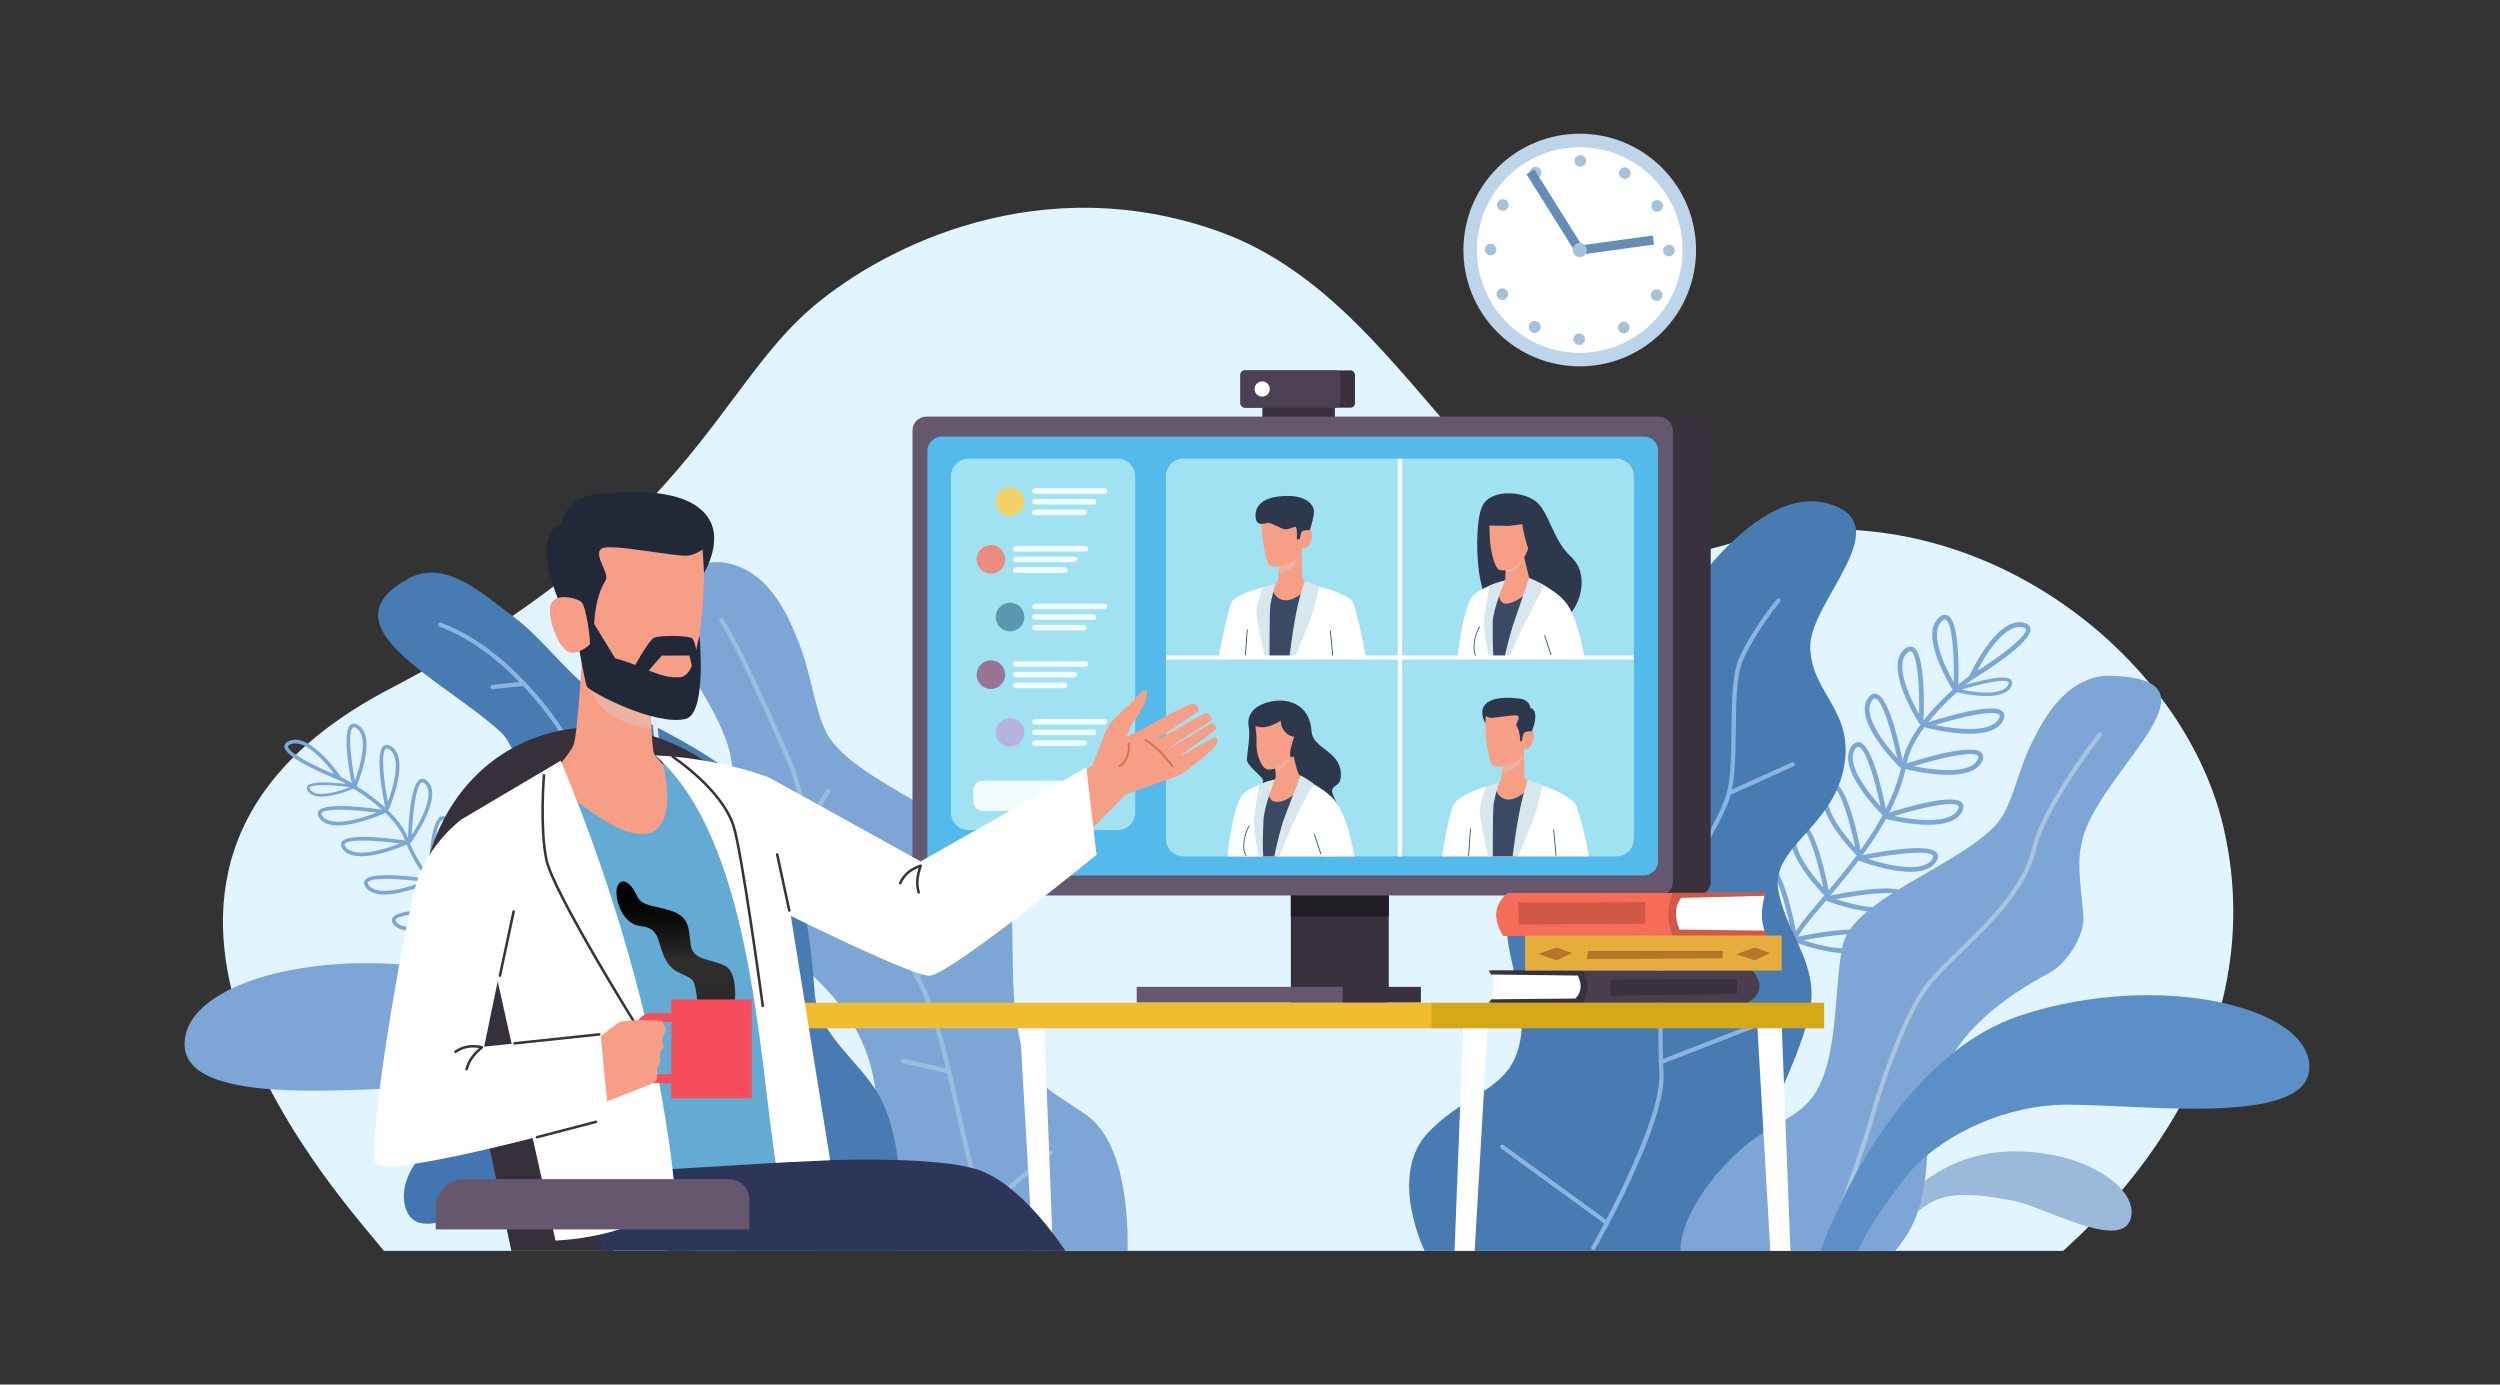 <?xml version="1.0" encoding="UTF-8"?><svg xmlns="http://www.w3.org/2000/svg" xmlns:xlink="http://www.w3.org/1999/xlink" viewBox="0 0 3300 1827.59"><rect x="0" y="0" width="3300" height="1827.59" fill="#333333" stroke="none"/><defs><style>.cls-1{fill:#211d24;}.cls-2{fill:#212938;}.cls-3{fill:#8bb4e0;}.cls-4{fill:#483e4d;}.cls-5{fill:#fff;}.cls-6{fill:#d47051;}.cls-7{fill:#f74d5b;}.cls-8{fill:#cf5846;}.cls-9{fill:#2d3659;}.cls-10{fill:#9bb9da;}.cls-11{fill:url(#linear-gradient);mix-blend-mode:screen;}.cls-12{fill:#a5c2d9;}.cls-13{fill:#5b97b1;}.cls-14{fill:#4c4152;}.cls-15{fill:#f2d268;}.cls-16{fill:#63abd3;}.cls-17{isolation:isolate;}.cls-18{fill:#bed4e8;}.cls-19{fill:#e1ebfa;}.cls-20{fill:#3b4a63;}.cls-21{fill:#98bde0;}.cls-22{fill:#658db8;}.cls-23{fill:#ea8c7f;}.cls-24{fill:#5b8fc6;}.cls-25{fill:#b57628;}.cls-26{fill:#f0bc30;}.cls-27{fill:#f79e86;}.cls-28{fill:#2d384d;}.cls-29{fill:#a0e1f2;}.cls-30{fill:#f76c59;}.cls-31{fill:#7da6d6;}.cls-32{fill:#edb1a1;mix-blend-mode:multiply;}.cls-33{fill:#39313d;}.cls-34{fill:#477bb2;}.cls-35{fill:#e0f5ff;}.cls-36{fill:#54b9eb;}.cls-37{fill:#b7b3e1;}.cls-38{fill:#36303b;}.cls-39{fill:#997493;}.cls-40{fill:#f2fdff;}.cls-41{fill:#d4a817;}.cls-42{fill:#214d65;}.cls-43{fill:#64576e;}.cls-44{fill:#4275b2;}.cls-45{fill:#8bb7e0;}.cls-46{fill:#e4ad3e;}.cls-47{fill:#d8e7ed;}.cls-48{fill:#a8c5e0;}</style><linearGradient id="linear-gradient" x1="8631.57" y1="1150.61" x2="8631.57" y2="978.11" gradientTransform="translate(9462.26 -228.79) rotate(177.24) scale(1 -1)" gradientUnits="userSpaceOnUse"><stop offset="0" stop-color="#292929"/><stop offset=".41" stop-color="#2e2e2c"/><stop offset=".47" stop-color="#242423"/><stop offset=".65" stop-color="#10100f"/><stop offset=".83" stop-color="#040403"/><stop offset="1" stop-color="#000"/></linearGradient></defs><g class="cls-17"><g id="_Layer_"><path class="cls-35" d="m2723.4,1651.12c42.26-38.52,282.12-254.18,211.69-558.81-55.28-239.14-351.51-463.67-657.94-373-313.62,92.79-383.15-311.9-668.31-413.8-233.18-83.32-438.38,17.3-535.13,98.82-127.82,107.69-163.5,298.22-558.91,504.77-469.04,245.01-50.64,687.25-8.06,742.03h2216.66Z"/><path class="cls-31" d="m2233.69,1600.91c-.37,0-.75-.06-1.11-.21-1.6-.61-2.4-2.41-1.78-4,.54-1.4,54-140.66,63.54-176.06,10.78-40,46.84-154.33,83.68-202.26,7.86-10.22,17.55-21.65,27.8-33.75,38.8-45.78,91.93-108.47,104.93-177.7,11.18-59.51,94.68-119.63,98.23-122.16,1.4-.98,3.32-.67,4.32.72.99,1.4.67,3.33-.73,4.32-.85.6-85.02,61.2-95.73,118.25-13.3,70.85-67.05,134.26-106.29,180.57-10.21,12.05-19.85,23.42-27.62,33.53-36.23,47.13-71.91,160.41-82.61,200.09-9.62,35.71-61.54,170.94-63.74,176.68-.47,1.23-1.64,1.99-2.89,1.99Z"/><path class="cls-31" d="m2535.93,956.25c-1.03,0-2.02-.52-2.6-1.42-1.93-2.99-46.98-73.52-19.84-97.7,5.13-4.55,9.21-4.1,11.73-2.9,16.92,8.04,14.47,83.92,13.8,99.05-.06,1.35-.98,2.5-2.28,2.86-.27.07-.54.11-.81.11Zm-14.29-96.62c-1.09,0-2.43.71-4.03,2.13-16.81,14.97,2.22,57.52,15.56,80.85.77-34.9-1.82-78.61-10.61-82.78-.28-.13-.59-.2-.92-.2Z"/><path class="cls-31" d="m2599.41,968.56c-26.83,0-55.44-7.55-57.48-8.09-1.32-.35-2.25-1.54-2.29-2.9-.04-1.37.83-2.6,2.12-3.03,14.95-4.95,90.08-28.97,102.13-15,1.76,2.04,3.22,5.72.21,11.66-6.8,13.42-25.28,17.37-44.69,17.37Zm-45.12-11.53c27.03,5.74,74.26,11.16,84.28-8.65.81-1.59,1.57-3.71.63-4.81-6.22-7.2-50.28,2.76-84.91,13.45Z"/><path class="cls-31" d="m2622.16,918.77c-19.63,0-40.56-5.52-42.05-5.92-.96-.26-1.64-1.13-1.68-2.13-.03-1,.6-1.9,1.55-2.22,10.92-3.62,65.89-21.19,74.71-10.96,1.28,1.49,2.35,4.18.15,8.52-4.97,9.81-18.49,12.7-32.69,12.7Zm-33.01-8.43c19.76,4.19,54.31,8.17,61.66-6.32.59-1.16,1.14-2.71.46-3.51-4.54-5.26-36.77,2.02-62.12,9.83Z"/><path class="cls-31" d="m2571.41,1022.8c-26.83,0-55.45-7.55-57.48-8.09-1.32-.35-2.25-1.54-2.29-2.9-.04-1.37.83-2.6,2.12-3.03,14.95-4.95,90.09-28.96,102.14-14.99,1.76,2.04,3.22,5.72.21,11.66-6.8,13.41-25.28,17.37-44.69,17.37Zm-45.13-11.53c27.03,5.73,74.26,11.17,84.29-8.64.81-1.59,1.57-3.71.63-4.81-6.21-7.2-50.27,2.76-84.92,13.45Z"/><path class="cls-31" d="m2545.34,1088.67c-26.83,0-55.45-7.55-57.48-8.1-1.32-.35-2.25-1.54-2.29-2.9-.04-1.37.83-2.6,2.12-3.03,14.95-4.95,90.07-28.98,102.13-14.99,1.76,2.04,3.22,5.71.21,11.65-6.8,13.41-25.28,17.37-44.69,17.37Zm-45.13-11.53c27.02,5.73,74.26,11.17,84.28-8.64.81-1.59,1.57-3.71.63-4.81-6.22-7.19-50.26,2.77-84.91,13.45Z"/><path class="cls-31" d="m2521.83,1150.77c-29.79,0-66.49-14.1-68.75-14.98-1.28-.5-2.07-1.77-1.97-3.14.11-1.36,1.1-2.49,2.44-2.78,15.41-3.31,92.82-19.07,103.23-3.88,1.52,2.22,2.56,6.04-1.12,11.62-6.47,9.82-19.33,13.16-33.83,13.16Zm-56.11-17.05c26.2,8.61,72.5,19.1,84.76.49.99-1.5,1.99-3.53,1.18-4.71-5.35-7.82-50.28-2.66-85.94,4.22Z"/><path class="cls-31" d="m2581.72,914.39c-1.04,0-2.02-.52-2.6-1.42-1.93-2.99-46.97-73.52-19.84-97.7,5.13-4.57,9.22-4.1,11.73-2.9,16.92,8.04,14.47,83.93,13.8,99.06-.06,1.35-.98,2.5-2.28,2.86-.27.07-.54.11-.81.11Zm-14.29-96.62c-1.09,0-2.43.71-4.03,2.13-16.8,14.96,2.23,57.51,15.56,80.85.77-34.9-1.82-78.6-10.61-82.78-.28-.13-.59-.2-.92-.2Z"/><path class="cls-31" d="m2602.1,897.24c-.74,0-1.47-.26-2.06-.78-1.02-.9-1.33-2.36-.77-3.59,1.46-3.23,35.93-79.01,71.84-70.98,6.76,1.51,8.7,5.05,9.14,7.75,2.96,18.08-63.26,59.11-76.56,67.16-.49.3-1.05.45-1.6.45Zm63.71-69.74c-21.28,0-44.53,35.87-56.22,58.36,30.25-19.15,66.08-45.93,64.56-55.23-.24-1.48-2.51-2.28-4.38-2.7-1.31-.29-2.63-.43-3.96-.43Z"/><path class="cls-31" d="m2509.39,1013.31c-.8,0-1.58-.31-2.17-.89-2.56-2.51-62.36-61.86-41.28-91.19,3.96-5.51,8.01-5.94,10.73-5.34,18.32,4.1,33.01,78.83,35.76,93.76.25,1.33-.4,2.66-1.59,3.3-.46.25-.96.37-1.46.37Zm-34.51-91.43c-1.18,0-2.49.99-3.91,2.97-13.03,18.12,15.09,55.63,33.35,75.6-7.11-34.28-19.47-76.38-29-78.52-.14-.03-.3-.05-.45-.05Z"/><path class="cls-31" d="m2487.38,1077.22c-.8,0-1.58-.31-2.17-.89-2.56-2.51-62.36-61.86-41.28-91.19,3.96-5.51,8.01-5.95,10.73-5.34,18.33,4.1,33.01,78.82,35.77,93.76.25,1.33-.4,2.66-1.59,3.3-.46.25-.96.37-1.46.37Zm-34.52-91.42c-1.18,0-2.49.99-3.91,2.97-13.02,18.13,15.09,55.63,33.35,75.6-7.11-34.28-19.47-76.38-29-78.52-.15-.03-.3-.05-.45-.05Z"/><path class="cls-31" d="m2453.97,1131.11c-.8,0-1.58-.31-2.17-.89-2.56-2.51-62.36-61.86-41.28-91.19,3.95-5.51,8.01-5.94,10.73-5.34,18.32,4.1,33.01,78.82,35.76,93.76.25,1.33-.4,2.66-1.59,3.3-.46.25-.96.37-1.46.37Zm-34.51-91.42c-1.18,0-2.49.99-3.91,2.96-13.03,18.13,15.09,55.63,33.35,75.6-7.11-34.28-19.47-76.38-29-78.52-.14-.03-.3-.05-.45-.05Z"/><path class="cls-31" d="m2479.71,1204.02c-29.79,0-66.48-14.09-68.75-14.97-1.28-.5-2.07-1.77-1.97-3.14.11-1.36,1.1-2.49,2.44-2.78,15.41-3.31,92.84-19.07,103.23-3.88,1.52,2.22,2.56,6.03-1.12,11.61-6.47,9.82-19.34,13.16-33.83,13.16Zm-56.1-17.05c26.21,8.6,72.5,19.09,84.76.48.99-1.5,1.99-3.53,1.18-4.71-5.35-7.8-50.28-2.66-85.94,4.23Z"/><path class="cls-31" d="m2411.85,1184.35c-.8,0-1.58-.31-2.17-.89-2.56-2.51-62.36-61.86-41.28-91.18,3.96-5.51,8.01-5.94,10.73-5.34,18.32,4.1,33.01,78.82,35.76,93.76.25,1.33-.4,2.66-1.59,3.3-.46.25-.96.37-1.46.37Zm-34.51-91.42c-1.18,0-2.49.99-3.91,2.97-13.03,18.13,15.09,55.63,33.35,75.6-7.11-34.28-19.47-76.38-29-78.52-.14-.03-.3-.05-.45-.05Z"/><path class="cls-31" d="m2436.6,1258.22c-29.79,0-66.49-14.1-68.76-14.98-1.28-.5-2.07-1.77-1.97-3.14.11-1.36,1.1-2.49,2.44-2.78,15.41-3.31,92.83-19.07,103.22-3.88,1.52,2.22,2.56,6.04-1.12,11.62-6.47,9.82-19.33,13.16-33.82,13.16Zm-56.11-17.05c26.2,8.62,72.5,19.1,84.75.49.99-1.5,1.99-3.53,1.18-4.71-5.34-7.81-50.28-2.66-85.93,4.22Z"/><path class="cls-31" d="m2368.74,1238.56c-.8,0-1.58-.31-2.17-.89-2.56-2.51-62.36-61.86-41.28-91.19,3.96-5.51,8.05-5.96,10.73-5.34,18.33,4.1,33.01,78.82,35.77,93.76.25,1.33-.4,2.66-1.59,3.3-.46.25-.96.37-1.46.37Zm-34.52-91.43c-1.18,0-2.49.99-3.91,2.97-13.02,18.12,15.1,55.63,33.35,75.6-7.11-34.27-19.47-76.38-29-78.51-.15-.04-.3-.05-.45-.05Z"/><path class="cls-10" d="m2466.46,1651.12c1.73-1.36,51.99-123.74,180.07-130.88,101.17-5.63,179.97,48.94,165.52,89.79-14.45,40.85-115.11-17.72-154.15-24.98-39.03-7.26-83.21-14.69-112.97,4.48-40.14,25.85-55.54,61.58-55.54,61.58h-22.93Z"/><path class="cls-34" d="m1880.51,1651.12s-49.31-100.52,5.28-156.77c54.6-56.26,110.95-54.55,121.52-124.45,10.57-69.9-38.74-132.97-8.81-194.35,29.94-61.37,160.26-85.24,169.07-141.5,8.81-56.26-31.7-75.01-1.76-144.91,29.94-69.9,144.41-250.6,244.8-225.03,100.38,25.57-22.89,129.56-21.13,190.94,1.76,61.37,59.88,83.53,44.03,160.25-15.85,76.72-95.1,103.99-86.3,158.54,8.81,54.55,48.85,92.29,43.57,148.55-5.28,56.26-62.94,160.01-64.7,178.77-1.76,18.75,72.21,66.49,65.16,97.17-7.04,30.69-28.18,52.78-28.18,52.78h-482.55Z"/><path class="cls-3" d="m2103.26,1650.12c-.48,0-.97-.12-1.41-.37-1.36-.78-1.84-2.51-1.06-3.88.92-1.61,91.97-162,89.47-227.4-1.62-42.45-4.12-147.07,7.76-201.64,5.85-26.93,25.42-61.33,44.34-94.59,14.68-25.8,28.54-50.17,35.19-69.46,7.29-21.17,7.66-55.95,8.03-89.58.41-37.82.79-73.56,10-94.21,17.41-39.1,49.39-77.67,49.71-78.06,1-1.21,2.8-1.37,4-.36,1.2,1,1.37,2.8.37,4-.32.38-31.8,38.36-48.89,76.72-8.72,19.59-9.12,56.39-9.51,91.97-.37,34.08-.75,69.32-8.34,91.36-6.81,19.79-20.8,44.39-35.62,70.42-18.71,32.89-38.06,66.9-43.73,92.98-11.74,53.94-9.24,157.99-7.63,200.22,2.57,67.02-86.42,223.79-90.21,230.43-.53.92-1.49,1.43-2.47,1.43Z"/><path class="cls-3" d="m2284.67,1048.7c-1.08,0-2.12-.62-2.59-1.67-.65-1.43-.01-3.12,1.42-3.76l81.65-36.89c1.43-.65,3.12-.02,3.76,1.42.65,1.43.01,3.12-1.42,3.76l-81.65,36.89c-.38.17-.78.25-1.17.25Z"/><path class="cls-3" d="m2192.13,1261.58c-.7,0-1.4-.25-1.95-.77l-76.21-71.67c-1.14-1.08-1.2-2.88-.12-4.02,1.09-1.13,2.87-1.2,4.02-.12l76.21,71.67c1.14,1.08,1.2,2.88.12,4.02-.56.59-1.32.89-2.07.89Z"/><path class="cls-3" d="m2119.19,1615.68c-.58,0-1.17-.18-1.67-.54l-136.09-99.06c-1.27-.92-1.55-2.7-.63-3.97.93-1.28,2.7-1.54,3.97-.63l136.09,99.06c1.27.92,1.55,2.7.63,3.97-.56.77-1.42,1.17-2.3,1.17Z"/><path class="cls-3" d="m2192.13,1404.9c-1.14,0-2.21-.69-2.65-1.81-.57-1.47.16-3.11,1.62-3.68l143.71-55.85c1.46-.58,3.11.16,3.68,1.62.57,1.47-.16,3.11-1.62,3.68l-143.71,55.85c-.34.13-.69.19-1.03.19Z"/><path class="cls-31" d="m2778.25,891.88c-43.96,4.91-72.11,39.95-92.87,81.97-22.92,42.4-27.96,90.25-50.9,115.07-50.36,54.47-184.56,96.25-201.68,156.83-10.8,48.12-6.5,121.1-25.57,173.96-16.08,44.57-41.73,51.6-77.41,74.35-48.56,27.64-112.02,103.88-111.63,157.06h283.23c95.4-108.37-37.15-237.9,204.65-367.42,21.16-11.34,46.21-48.21,43.93-74.42-3.67-47.02-10.36-74.36,1.27-109.68,33.01-94.18,193.88-207.08,26.99-207.7Z"/><path class="cls-48" d="m2410.83,1650.73c-.33,0-.67-.05-.99-.18-1.47-.55-2.22-2.19-1.67-3.66.48-1.29,48.23-129.62,56.99-162.11,9.89-36.7,42.97-141.57,76.76-185.53,10.79-14.03,26.88-29.64,43.92-46.16,37.96-36.81,85.2-82.62,96.67-134.47,11.91-53.78,84-147,87.06-150.94.96-1.24,2.76-1.46,3.99-.5s1.46,2.75.5,3.99c-.74.96-74.37,96.16-86,148.68-11.84,53.51-59.76,99.98-98.27,137.33-16.88,16.37-32.83,31.84-43.37,45.55-33.24,43.22-65.97,147.15-75.79,183.55-8.82,32.74-56.66,161.32-57.15,162.62-.42,1.14-1.51,1.85-2.66,1.85Z"/><path class="cls-24" d="m2402.91,1651.12c2.28-3.57,86.06-252.71,266.09-311.36,180.04-58.66,382.68-11.23,379.33,70.68-3.35,81.91-251.11,43.1-336.59,48.27-73.08,4.42-155.86,42.64-197.45,96.69-56.1,72.9-61.37,95.72-61.37,95.72h-50.02Z"/><path class="cls-31" d="m1191.76,1651.12c-84.99-128.69,58.44-259.79-195.66-421.28-29.02-18.44-47.07-73.13-41.91-104.76,8.76-56.74,19.13-89.74,9.11-132.36-29-113.65-203.73-249.9-11.11-250.64,50.25,5.93,79.35,48.21,99.25,98.92,22.36,51.17,23.55,108.91,47.63,138.85,52.85,65.74,219.76,114.21,233.67,187.31,7.82,58.06-1.94,148.27,14.96,212.06,14.25,53.79,43.17,62.27,82.15,89.72,50.76,31.73,59.21,118.95,58.75,182.18h-296.83Z"/><path class="cls-21" d="m1252.98,1417.33c-.22,0-.45-.03-.67-.08l-61.06-13.92c-1.62-.37-2.64-1.99-2.27-3.61.37-1.62,2-2.61,3.61-2.27l61.06,13.92c1.62.37,2.64,1.99,2.27,3.61-.32,1.4-1.56,2.34-2.93,2.34Z"/><path class="cls-21" d="m1068.67,1087.64c-.53,0-1.06-.14-1.55-.43-1.43-.86-1.89-2.71-1.03-4.14l24.43-40.68c.86-1.42,2.71-1.88,4.13-1.03,1.43.86,1.89,2.71,1.03,4.14l-24.42,40.68c-.57.94-1.56,1.46-2.59,1.46Z"/><path class="cls-45" d="m1107.89,1164.71c-.12,0-.23,0-.35-.02l-100.22-11.57c-1.65-.19-2.84-1.69-2.65-3.34.19-1.65,1.68-2.87,3.34-2.65l100.22,11.57c1.65.19,2.84,1.69,2.64,3.34-.18,1.54-1.48,2.67-2.99,2.67Z"/><path class="cls-45" d="m1212.64,1291.69c-.42,0-.84-.09-1.24-.27-1.51-.69-2.19-2.47-1.5-3.99l55.73-122.91c.69-1.51,2.48-2.19,3.99-1.5,1.51.69,2.19,2.47,1.5,3.99l-55.73,122.91c-.5,1.11-1.6,1.77-2.75,1.77Z"/><path class="cls-21" d="m1298.61,1599.99c-.85,0-1.69-.35-2.29-1.05-1.09-1.26-.94-3.16.32-4.25l87.84-75.43c1.27-1.07,3.17-.94,4.25.33,1.08,1.26.94,3.16-.32,4.25l-87.84,75.43c-.57.48-1.27.72-1.96.72Z"/><path class="cls-21" d="m1310.02,1650.44c-1.31,0-2.51-.85-2.89-2.16-17.41-59.41-32.42-122.47-41.95-164.91-1.53-6.79-3.03-13.59-4.54-20.38-10.02-45.22-20.39-91.97-36.32-136.24-18.07-50.18-49.57-85.66-82.92-123.24-6.59-7.42-13.27-14.95-19.97-22.72-20.78-24.1-43.73-53.38-56.4-87.78-4.63-12.57-7.74-25.61-10.76-38.22-3.61-15.12-7.35-30.77-13.71-45.44-43.28-100-73.76-163.39-90.62-188.42-.93-1.38-.56-3.25.82-4.18,1.38-.93,3.25-.56,4.18.82,17.06,25.33,47.72,89.05,91.14,189.39,6.56,15.16,10.36,31.06,14.04,46.44,2.97,12.43,6.05,25.3,10.55,37.53,12.33,33.5,34.87,62.23,55.31,85.93,6.68,7.75,13.34,15.25,19.91,22.65,33.75,38.02,65.62,73.93,84.08,125.2,16.07,44.62,26.48,91.57,36.54,136.97,1.5,6.78,3.01,13.58,4.54,20.37,9.51,42.36,24.49,105.28,41.85,164.53.47,1.6-.45,3.27-2.05,3.74-.28.09-.57.12-.85.12Z"/><path class="cls-31" d="m848.83,1557.38c-.83,0-1.63-.42-2.08-1.19-2.6-4.41-63.95-108.34-76.78-136.34-14.26-31.12-59.23-119.29-95.6-153.04-7.8-7.24-17.31-15.26-27.38-23.75-38.7-32.62-91.69-77.31-112.36-133.62-16.69-45.48-94.46-83.68-95.25-84.05-1.2-.59-1.7-2.03-1.12-3.23.58-1.2,2.02-1.7,3.23-1.12,3.27,1.58,80.31,39.45,97.67,86.73,20.23,55.12,72.66,99.32,110.94,131.6,10.12,8.53,19.67,16.59,27.55,23.9,36.95,34.29,82.33,123.21,96.7,154.57,12.72,27.77,75.91,134.82,76.54,135.89.68,1.15.3,2.63-.85,3.31-.38.23-.81.34-1.22.34Z"/><path class="cls-31" d="m511.19,1069.42c-1.29-.12-2.14-.89-2.36-1.92-2.61-12.31-15.01-74.18-2.27-83.09,1.87-1.31,5.1-2.23,9.89.77,25.58,16.05-1.85,80.06-3.03,82.78-.39.89-1.26,1.46-2.22,1.46Zm-.65-81.4c-.47,0-.88.12-1.22.36-6.78,4.74-2.84,41.55,2.65,70.22,7.84-20.91,18.05-59.2,1.91-69.32-1.33-.84-2.45-1.26-3.33-1.26Z"/><path class="cls-31" d="m446.36,1089.58c-10.36,0-19.41-2.48-24.51-9.39-3.23-4.38-2.56-7.54-1.43-9.4,7.91-13.08,73.12-3.7,86.12-1.68,1.06.16,1.88,1,2.02,2.06.15,1.06-.42,2.08-1.39,2.52-1.96.89-35.34,15.89-60.81,15.89Zm1.98-20.74c-12.49,0-21.84,1.24-23.78,4.45-.54.89-.14,2.24,1.18,4.03,11.16,15.11,50.07,3.8,71.5-4.68-16.14-2.18-34.58-3.81-48.91-3.81Z"/><path class="cls-31" d="m424.7,1051.5c-7.58,0-14.19-1.81-17.93-6.87-2.37-3.2-1.87-5.51-1.05-6.88,5.79-9.57,53.49-2.7,62.99-1.23.77.12,1.37.73,1.48,1.5.1.77-.31,1.53-1.02,1.85-1.43.66-25.85,11.62-44.48,11.62Zm1.45-15.17c-9.14,0-15.98.91-17.4,3.25-.39.65-.1,1.64.86,2.95,8.15,11.04,36.62,2.77,52.3-3.43-11.8-1.59-25.3-2.78-35.77-2.78Z"/><path class="cls-31" d="m476.89,1130.28c-10.36,0-19.4-2.48-24.51-9.39-3.23-4.38-2.56-7.53-1.43-9.4,7.92-13.07,73.12-3.69,86.11-1.68,1.06.16,1.88,1,2.02,2.06.15,1.06-.42,2.08-1.39,2.52-1.96.89-35.33,15.89-60.81,15.89Zm1.98-20.74c-12.49,0-21.84,1.24-23.78,4.45-.54.89-.14,2.25,1.18,4.03,11.15,15.11,50.07,3.8,71.49-4.68-16.13-2.18-34.58-3.81-48.9-3.81Z"/><path class="cls-31" d="m507.42,1180.8c-10.36,0-19.4-2.48-24.51-9.39-3.23-4.38-2.56-7.53-1.43-9.4,7.91-13.07,73.12-3.69,86.12-1.68,1.06.16,1.88,1,2.02,2.06.14,1.06-.42,2.08-1.39,2.52-1.96.89-35.34,15.89-60.81,15.89Zm1.98-20.74c-12.49,0-21.84,1.24-23.79,4.45-.54.89-.14,2.25,1.18,4.03,11.16,15.11,50.07,3.79,71.5-4.68-16.13-2.18-34.58-3.81-48.9-3.81Z"/><path class="cls-31" d="m539.82,1228.16c-7.86,0-14.77-1.96-19.48-7.01-3.73-4-3.42-7.21-2.5-9.19,6.4-13.84,72.35-11.55,85.51-10.94,1.07.05,1.97.79,2.23,1.83.26,1.04-.19,2.12-1.11,2.66-2,1.18-38.59,22.66-64.65,22.66Zm41.97-22.79c-27.55,0-56.65,2.31-59.56,8.61-.43.93.12,2.24,1.65,3.88,12.86,13.8,50.26-1.61,70.61-12.33-4.12-.11-8.4-.16-12.7-.16Z"/><path class="cls-31" d="m467.69,1041.34c-1.29-.12-2.14-.89-2.36-1.92-2.61-12.31-15.01-74.18-2.27-83.09,1.87-1.31,5.1-2.23,9.89.77,25.59,16.04-1.85,80.06-3.03,82.78-.39.89-1.26,1.46-2.22,1.46Zm-.65-81.4c-.47,0-.88.12-1.22.36-6.78,4.74-2.84,41.55,2.65,70.22,7.84-20.92,18.05-59.2,1.91-69.32-1.33-.84-2.45-1.26-3.33-1.26Z"/><path class="cls-31" d="m448.53,1030.06c-.3,0-.6-.06-.89-.17-12.05-4.76-72.19-29.31-72.24-44.47,0-2.23,1.09-5.34,6.37-7.48,28.27-11.39,67.13,45.91,68.76,48.36.59.88.54,2.04-.13,2.86-.47.58-1.17.9-1.88.9Zm-58.67-48.83c-2.16,0-4.27.37-6.28,1.19-1.53.62-3.36,1.64-3.35,2.98.03,7.96,33.71,25.24,61.42,36.83-9.93-13.18-33.11-41-51.78-41Z"/><path class="cls-31" d="m540.9,1112.64c-.26,0-.52-.04-.77-.13-1-.33-1.66-1.28-1.64-2.33.23-12.63,2.09-75.91,16.53-81.78,2.09-.87,5.44-1.05,9.4,2.87,21.31,21.1-19.8,77.97-21.57,80.38-.46.63-1.2.99-1.95.99Zm16.67-79.91c-.26,0-.5.04-.74.14-7.69,3.13-12.15,39.98-13.28,69.25,12.35-18.83,30.89-54.14,17.47-67.42-1.32-1.32-2.48-1.97-3.45-1.97Z"/><path class="cls-31" d="m567.81,1162.11c-.26,0-.52-.04-.77-.13-1-.33-1.66-1.28-1.64-2.33.23-12.63,2.09-75.91,16.53-81.78,2.09-.86,5.44-1.05,9.4,2.87,21.31,21.09-19.8,77.97-21.56,80.38-.46.63-1.2.99-1.95.99Zm16.67-79.91c-.26,0-.5.04-.74.14-7.69,3.13-12.15,39.98-13.28,69.25,12.35-18.83,30.89-54.13,17.47-67.42-1.32-1.32-2.48-1.97-3.45-1.97Z"/><path class="cls-31" d="m602.75,1201.78c-.26,0-.52-.04-.77-.13-1-.33-1.66-1.28-1.64-2.33.23-12.63,2.09-75.91,16.52-81.78,2.1-.86,5.44-1.05,9.4,2.87,21.3,21.1-19.8,77.97-21.56,80.38-.46.63-1.2.99-1.95.99Zm16.66-79.91c-.26,0-.5.04-.73.14-7.69,3.13-12.15,39.98-13.28,69.25,12.34-18.83,30.89-54.13,17.46-67.42-1.32-1.32-2.48-1.97-3.45-1.97Z"/><path class="cls-31" d="m581.85,1266.1c-7.87,0-14.77-1.96-19.48-7.01-3.73-4-3.42-7.21-2.5-9.2,6.4-13.82,72.34-11.55,85.5-10.94,1.07.05,1.97.79,2.23,1.83.26,1.04-.19,2.12-1.11,2.66-2,1.18-38.59,22.66-64.65,22.66Zm41.99-22.79c-27.56,0-56.67,2.31-59.58,8.62-.43.93.12,2.24,1.65,3.88,12.86,13.8,50.26-1.61,70.61-12.33-4.12-.11-8.38-.16-12.68-.16Z"/><path class="cls-31" d="m644.79,1239.72c-.26,0-.52-.04-.77-.13-1-.33-1.66-1.28-1.64-2.33.23-12.63,2.09-75.91,16.53-81.78,2.09-.87,5.44-1.05,9.4,2.87,21.31,21.09-19.8,77.97-21.56,80.38-.46.63-1.2.99-1.95.99Zm16.67-79.91c-.26,0-.5.04-.74.14-7.69,3.13-12.15,39.98-13.28,69.25,12.35-18.83,30.89-54.14,17.47-67.42-1.32-1.32-2.48-1.97-3.45-1.97Z"/><path class="cls-31" d="m624.84,1304.69c-7.87,0-14.77-1.96-19.48-7.01-3.73-4-3.42-7.21-2.5-9.19,6.4-13.84,72.34-11.55,85.51-10.95,1.07.05,1.97.79,2.23,1.83.26,1.04-.19,2.12-1.11,2.66-2,1.18-38.59,22.66-64.65,22.66Zm42-22.79c-27.56,0-56.67,2.31-59.58,8.62-.43.93.12,2.24,1.65,3.88,12.86,13.8,50.26-1.61,70.61-12.33-4.12-.11-8.38-.16-12.68-.16Z"/><path class="cls-31" d="m687.77,1278.32c-.26,0-.52-.04-.77-.13-1-.33-1.66-1.28-1.64-2.33.23-12.63,2.09-75.91,16.53-81.78,2.1-.87,5.44-1.05,9.4,2.87,21.31,21.09-19.8,77.97-21.56,80.38-.46.63-1.2.99-1.95.99Zm16.67-79.91c-.26,0-.5.04-.74.14-7.69,3.13-12.15,39.98-13.28,69.25,12.35-18.83,30.89-54.14,17.47-67.42-1.32-1.32-2.48-1.97-3.45-1.97Z"/><path class="cls-31" d="m657.68,1347.74c-7.87,0-14.77-1.95-19.48-7.01-3.73-4-3.42-7.21-2.5-9.19,6.39-13.83,72.34-11.55,85.5-10.94,1.07.05,1.97.79,2.23,1.83.26,1.04-.19,2.12-1.11,2.66-2,1.18-38.59,22.66-64.65,22.66Zm41.99-22.79c-27.56,0-56.67,2.31-59.58,8.62-.43.93.12,2.24,1.65,3.88,12.87,13.8,50.26-1.61,70.61-12.33-4.12-.11-8.38-.16-12.68-.16Z"/><path class="cls-31" d="m720.61,1321.37c-.26,0-.52-.04-.77-.13-1-.33-1.66-1.28-1.64-2.33.23-12.63,2.09-75.91,16.53-81.78,2.09-.87,5.44-1.05,9.4,2.87,21.3,21.1-19.8,77.97-21.57,80.38-.46.63-1.2.99-1.95.99Zm16.67-79.91c-.26,0-.5.04-.74.14-7.69,3.13-12.15,39.98-13.28,69.25,12.35-18.83,30.89-54.14,17.47-67.42-1.32-1.32-2.48-1.97-3.45-1.97Z"/><path class="cls-31" d="m683.68,1393.34c-7.87,0-14.77-1.96-19.48-7.01-3.73-4-3.42-7.21-2.5-9.19,6.4-13.84,72.35-11.55,85.5-10.95,1.07.05,1.97.79,2.23,1.83.26,1.04-.19,2.12-1.11,2.66-1.99,1.18-38.59,22.66-64.65,22.66Zm42-22.8c-27.56,0-56.67,2.31-59.58,8.62-.43.93.12,2.24,1.65,3.88,12.87,13.8,50.27-1.61,70.61-12.33-4.12-.11-8.38-.16-12.68-.16Z"/><path class="cls-31" d="m747.01,1371.81c-.35,0-.71-.08-1.04-.24-.95-.45-1.5-1.48-1.35-2.52,1.81-12.54,11.57-75.32,26.63-79.36,2.19-.59,5.51-.38,8.93,3.97,18.49,23.46-29.36,75.19-31.4,77.38-.47.5-1.11.77-1.76.77Zm26.02-77.54c-.24,0-.41.04-.52.07-8.02,2.15-17.06,38.27-21.85,67.28,14.6-17.3,37.37-50.21,25.73-64.98-1.59-2.02-2.71-2.37-3.36-2.37Z"/><path class="cls-44" d="m915.19,1651.12c-1.85-1.91-65.76-174.48-202.95-184.53-108.37-7.94-192.76,68.96-177.28,126.52,15.47,57.56,110.41-13.53,152.21-23.76,41.8-10.23,80.85-14.8,112.72,12.21,42.99,36.43,80.66,69.57,80.66,69.57h34.64Z"/><path class="cls-34" d="m540.14,763.25c47.98-25.6,97.45,20.82,137.75,50.85,41.41,30.85,74.65,81.36,115.76,105.8,90.24,53.67,200.23,89.96,240.44,188.03,27.04,65.93,36.5,133.88,41.19,201.56,3.95,57.07,60.85,91.81,85.98,138.14,38.41,70.82,27.38,203.48,27.38,203.48h-309.5s136.66-278.43-51.96-383.72c-57.17-31.91-94.39-82.5-103.11-120.64-9.28-40.56-35.39-154.93-63.25-180.53-74.75-68.68-237.89-140.43-120.66-202.98Z"/><path class="cls-3" d="m863.48,1096.59c-1.79-.14-2.95-1.5-2.83-3.07l6.83-82.46c.13-1.56,1.45-2.81,3.06-2.58,1.56.13,2.72,1.49,2.59,3.06l-6.83,82.46c-.12,1.48-1.36,2.59-2.82,2.59Z"/><path class="cls-3" d="m650.32,909.65c-1.43,0-2.66-1.08-2.81-2.53-.16-1.56.97-2.95,2.52-3.11l40.1-4.18c1.58-.17,2.95.97,3.11,2.52.16,1.56-.97,2.95-2.52,3.11l-40.1,4.18c-.1.01-.2.02-.3.02Z"/><path class="cls-3" d="m1063.19,1563.68c-.57,0-1.15-.17-1.66-.54l-91.03-65.82c-1.27-.91-1.55-2.69-.63-3.95.91-1.26,2.68-1.55,3.95-.63l91.03,65.82c1.27.91,1.55,2.69.63,3.95-.55.76-1.42,1.17-2.3,1.17Z"/><path class="cls-3" d="m1042.9,1649.47c-.45,0-.9-.1-1.32-.33-1.38-.73-1.91-2.44-1.18-3.82,45.91-86.91,10.78-177.66-14.87-243.92-3-7.75-5.85-15.11-8.39-22.03-6.77-18.4-12.61-37.73-18.81-58.19-17.22-56.9-35.03-115.74-74.99-162.79-22.27-26.21-48.12-49.57-75.49-74.3-38.8-35.06-78.93-71.31-108.48-116.72-16.25-24.98-75.75-108.89-159-140.1-1.46-.55-2.21-2.18-1.66-3.64.55-1.46,2.17-2.21,3.64-1.66,84.87,31.82,145.27,116.97,161.76,142.31,29.15,44.81,69,80.8,107.53,115.62,27.52,24.86,53.5,48.34,76.01,74.84,40.72,47.94,58.71,107.35,76.09,164.81,6.17,20.38,11.99,39.63,18.7,57.87,2.53,6.89,5.37,14.22,8.36,21.94,26.04,67.28,61.7,159.41,14.59,248.61-.51.96-1.49,1.51-2.51,1.51Z"/><path class="cls-31" d="m971.8,1651.12c-2.58-4.01-97.08-284.52-300.18-350.42-203.1-65.9-431.7-12.61-427.92,79.42,3.78,92.03,283.27,48.42,379.7,54.24,82.44,4.97,175.82,47.91,222.74,108.63,63.28,81.9,69.23,108.14,69.23,108.14h56.42Z"/><path class="cls-19" d="m971.21,1280.01c-1.06,0-2.09-.55-2.67-1.53-.05-.08-4.7-8.05-11.92-21.82-.79-1.51-.21-3.38,1.3-4.17,1.51-.81,3.38-.22,4.18,1.31,7.14,13.62,11.74,21.48,11.78,21.56.86,1.47.37,3.37-1.11,4.23-.49.28-1.03.42-1.56.42Z"/><path class="cls-19" d="m935.84,1210.29c-1.17,0-2.3-.67-2.81-1.8-7.48-16.35-14.57-32.96-21.07-49.37-.63-1.59.15-3.38,1.74-4.01,1.58-.64,3.39.15,4.01,1.73,6.46,16.31,13.51,32.82,20.94,49.06.71,1.56.03,3.39-1.53,4.1-.42.19-.85.28-1.28.28Zm-39.29-99.5c-1.3,0-2.51-.82-2.94-2.13-5.76-17.44-10.84-34.78-15.12-51.54-.42-1.65.58-3.34,2.23-3.76,1.68-.41,3.34.58,3.76,2.23,4.24,16.61,9.29,33.82,15,51.13.53,1.62-.35,3.37-1.97,3.9-.32.11-.65.16-.97.16Zm-26.12-103.68c-1.49,0-2.8-1.07-3.05-2.59-3.05-18.44-5.04-36.44-5.94-53.51-.09-1.7,1.22-3.16,2.93-3.25,1.65-.16,3.16,1.22,3.25,2.93.88,16.83,2.86,34.61,5.87,52.82.28,1.69-.86,3.28-2.55,3.56-.17.03-.34.04-.51.04Zm-4.93-106.59c-.1,0-.2,0-.3-.02-1.7-.16-2.95-1.68-2.78-3.37,1.8-18.75,5.24-36.59,10.23-53.04.49-1.64,2.22-2.58,3.86-2.06,1.64.49,2.56,2.22,2.06,3.86-4.87,16.05-8.23,33.49-9.99,51.84-.15,1.6-1.5,2.8-3.08,2.8Z"/><path class="cls-19" d="m897.15,799.25c-.55,0-1.1-.14-1.6-.45-1.46-.88-1.93-2.79-1.04-4.25,4.34-7.16,9.15-14.11,14.32-20.63,1.06-1.34,3-1.56,4.35-.5,1.34,1.06,1.57,3.01.5,4.35-5.01,6.32-9.68,13.05-13.88,19.99-.58.96-1.6,1.49-2.65,1.49Z"/><rect class="cls-33" x="1703.91" y="1161.75" width="129.25" height="161.61"/><rect class="cls-1" x="1703.91" y="1161.75" width="129.25" height="47.89"/><rect class="cls-43" x="1500.47" y="1302.65" width="271.99" height="20.72"/><rect class="cls-33" x="1772.47" y="1302.65" width="103.09" height="20.72" transform="translate(3648.02 2626.02) rotate(180)"/><rect class="cls-33" x="2156.86" y="549.93" width="101.27" height="632.06" rx="18.21" ry="18.21"/><rect class="cls-33" x="1666.35" y="507.09" width="95.71" height="49.18"/><rect class="cls-33" x="1637.39" y="488.9" width="151.17" height="49.18" rx="5.79" ry="5.79"/><path class="cls-14" d="m1643.17,488.9h120.21c3.19,0,5.79,2.59,5.79,5.79v37.6c0,3.19-2.59,5.79-5.79,5.79h-120.21c-3.19,0-5.79-2.59-5.79-5.79v-37.6c0-3.19,2.59-5.79,5.79-5.79Z"/><path class="cls-5" d="m1676.13,513.49c0,5.54-4.49,10.04-10.04,10.04s-10.04-4.49-10.04-10.04,4.49-10.04,10.04-10.04,10.04,4.49,10.04,10.04Z"/><rect class="cls-43" x="1204.49" y="549.93" width="1003.77" height="632.06" rx="18.21" ry="18.21"/><rect class="cls-36" x="1416.7" y="383.71" width="579.33" height="964.49" rx="18.21" ry="18.21" transform="translate(2572.32 -840.41) rotate(90)"/><path class="cls-4" d="m1968.35,1286.32c6.71,9.86,6.65,21.51,0,34.37v2.94s338.69,0,338.69,0c19.04-11.51,19.95-25.86,6.33-42.52h-345.02v5.21Z"/><path class="cls-33" d="m1968.35,1286.32c7.1,9.73,7.13,19.74.52,32.77l-4.04,4.54h124.56c7.89-14.17,7.89-28.35,0-42.52h-124.56l3.52,5.21Z"/><path class="cls-5" d="m1968.87,1319.09l110.65-1.03c9.03-9.46,8.39-19.95,3.17-30.31l-114.34-1.43c4.81,9.83,4.03,19.78.52,32.77Z"/><polygon class="cls-33" points="2292.79 1292.41 2125.95 1293.17 2125.95 1314.43 2292.79 1311.99 2292.79 1292.41"/><path class="cls-30" d="m2329.22,1228.44c-9.04-12.75-8.16-28.31,0-45.96v-3.93h-338.69c-19.04,15.39-19.95,34.58-6.33,56.86h345.02v-6.96Z"/><path class="cls-8" d="m2329.22,1228.44c-9.25-12.66-7.69-28.54,0-45.96l3.52-3.93h-124.56c-7.89,18.95-7.89,37.9,0,56.86h124.56l-3.52-6.96Z"/><rect class="cls-46" x="2013.17" y="1234.84" width="338.69" height="46.27"/><path class="cls-5" d="m2329.22,1182.48l-109.91,2.71c-9.79,11.74-8.29,28.2-2.26,41.87l112.17,1.38c-4.9-13.01-4.46-28.54,0-45.96Z"/><polygon class="cls-8" points="2004.78 1220.29 2171.62 1219.28 2171.62 1190.85 2004.18 1191.64 2004.78 1220.29"/><polygon class="cls-25" points="2030.42 1259.14 2054.8 1267.63 2075.03 1257.97 2054.8 1250.76 2030.42 1259.14"/><polygon class="cls-25" points="2291.75 1259.49 2316.3 1267.63 2336.53 1257.97 2316.3 1250.76 2291.75 1259.49"/><polygon class="cls-25" points="2094.7 1265.9 2273.7 1265.03 2274.3 1255.3 2096.23 1255.3 2094.7 1265.9"/><polygon class="cls-5" points="1946.57 1651.12 1963.93 1351.93 1931.58 1351.93 1920 1651.12 1946.57 1651.12"/><polygon class="cls-5" points="2363.37 1651.12 2351.75 1350.01 2319.4 1350.01 2336.83 1651.12 2363.37 1651.12"/><polygon class="cls-5" points="1389.89 1651.12 1378.27 1350.01 1345.92 1350.01 1363.35 1651.12 1389.89 1651.12"/><rect class="cls-41" x="1889.14" y="1323.59" width="518.74" height="33.8"/><rect class="cls-26" x="854.98" y="1323.59" width="1034.16" height="33.8" transform="translate(2744.11 2680.97) rotate(180)"/><path class="cls-29" d="m1847.88,1130.48h285.64c12.76,0,23.11-10.35,23.11-23.11v-239.45h-308.75v262.55Z"/><path class="cls-29" d="m1562.24,1130.48h285.64v-262.55h-308.75v239.45c0,12.76,10.35,23.11,23.11,23.11Z"/><path class="cls-29" d="m1847.88,867.93h308.75v-239.45c0-12.76-10.35-23.11-23.11-23.11h-285.64v262.55Z"/><path class="cls-29" d="m1539.13,867.93h308.75v-262.55h-285.64c-12.76,0-23.11,10.35-23.11,23.11v239.45Z"/><path class="cls-29" d="m1278.37,605.38h196.99c12.74,0,23.08,10.34,23.08,23.08v444.15c0,12.74-10.34,23.08-23.08,23.08h-196.99c-12.74,0-23.08-10.34-23.08-23.08v-444.15c0-12.74,10.34-23.08,23.08-23.08Z"/><circle class="cls-15" cx="1333.32" cy="662.27" r="18.88" transform="translate(563.34 1936.43) rotate(-85.27)"/><path class="cls-40" d="m1458,651.93h-91.85c-2.04,0-3.71-1.67-3.71-3.71s1.67-3.71,3.71-3.71h91.85c2.04,0,3.71,1.67,3.71,3.71s-1.67,3.71-3.71,3.71Z"/><path class="cls-40" d="m1443.5,665.99h-77.35c-2.04,0-3.71-1.67-3.71-3.71s1.67-3.71,3.71-3.71h77.35c2.04,0,3.71,1.67,3.71,3.71s-1.67,3.71-3.71,3.71Z"/><path class="cls-40" d="m1430.81,680.04h-64.65c-2.04,0-3.71-1.67-3.71-3.71s1.67-3.71,3.71-3.71h64.65c2.04,0,3.71,1.67,3.71,3.71s-1.67,3.71-3.71,3.71Z"/><circle class="cls-23" cx="1308.03" cy="738.39" r="18.88" transform="translate(288.88 1841.78) rotate(-76.72)"/><path class="cls-40" d="m1432.71,728.04h-91.85c-2.04,0-3.71-1.67-3.71-3.71s1.67-3.71,3.71-3.71h91.85c2.04,0,3.71,1.67,3.71,3.71s-1.67,3.71-3.71,3.71Z"/><path class="cls-40" d="m1418.21,742.1h-77.35c-2.04,0-3.71-1.67-3.71-3.71s1.67-3.71,3.71-3.71h77.35c2.04,0,3.71,1.67,3.71,3.71s-1.67,3.71-3.71,3.71Z"/><path class="cls-40" d="m1405.52,756.16h-64.65c-2.04,0-3.71-1.67-3.71-3.71s1.67-3.71,3.71-3.71h64.65c2.04,0,3.71,1.67,3.71,3.71s-1.67,3.71-3.71,3.71Z"/><circle class="cls-13" cx="1333.32" cy="814.5" r="18.88" transform="translate(234.27 1925.03) rotate(-76.72)"/><path class="cls-40" d="m1458,804.16h-91.85c-2.04,0-3.71-1.67-3.71-3.71s1.67-3.71,3.71-3.71h91.85c2.04,0,3.71,1.67,3.71,3.71s-1.67,3.71-3.71,3.71Z"/><path class="cls-40" d="m1443.5,818.22h-77.35c-2.04,0-3.71-1.67-3.71-3.71s1.67-3.71,3.71-3.71h77.35c2.04,0,3.71,1.67,3.71,3.71s-1.67,3.71-3.71,3.71Z"/><path class="cls-40" d="m1430.81,832.28h-64.65c-2.04,0-3.71-1.67-3.71-3.71s1.67-3.71,3.71-3.71h64.65c2.04,0,3.71,1.67,3.71,3.71s-1.67,3.71-3.71,3.71Z"/><circle class="cls-39" cx="1308.03" cy="890.62" r="18.88" transform="translate(140.72 1959.04) rotate(-76.72)"/><path class="cls-40" d="m1432.71,880.28h-91.85c-2.04,0-3.71-1.67-3.71-3.71s1.67-3.71,3.71-3.71h91.85c2.04,0,3.71,1.67,3.71,3.71s-1.67,3.71-3.71,3.71Z"/><path class="cls-40" d="m1418.21,894.33h-77.35c-2.04,0-3.71-1.67-3.71-3.71s1.67-3.71,3.71-3.71h77.35c2.04,0,3.71,1.67,3.71,3.71s-1.67,3.71-3.71,3.71Z"/><path class="cls-40" d="m1405.52,908.39h-64.65c-2.04,0-3.71-1.67-3.71-3.71s1.67-3.71,3.71-3.71h64.65c2.04,0,3.71,1.67,3.71,3.71s-1.67,3.71-3.71,3.71Z"/><path class="cls-37" d="m1352.2,966.74c0,10.43-8.45,18.88-18.88,18.88s-18.88-8.45-18.88-18.88,8.45-18.88,18.88-18.88,18.88,8.45,18.88,18.88Z"/><path class="cls-40" d="m1458,956.39h-91.85c-2.04,0-3.71-1.67-3.71-3.71s1.67-3.71,3.71-3.71h91.85c2.04,0,3.71,1.67,3.71,3.71s-1.67,3.71-3.71,3.71Z"/><path class="cls-40" d="m1443.5,970.45h-77.35c-2.04,0-3.71-1.67-3.71-3.71s1.67-3.71,3.71-3.71h77.35c2.04,0,3.71,1.67,3.71,3.71s-1.67,3.71-3.71,3.71Z"/><path class="cls-40" d="m1430.81,984.51h-64.65c-2.04,0-3.71-1.67-3.71-3.71s1.67-3.71,3.71-3.71h64.65c2.04,0,3.71,1.67,3.71,3.71s-1.67,3.71-3.71,3.71Z"/><path class="cls-40" d="m1297.25,1030.6h159.23c6.87,0,12.44,5.57,12.44,12.44v14.93c0,6.87-5.57,12.44-12.44,12.44h-159.23c-6.87,0-12.44-5.57-12.44-12.44v-14.93c0-6.87,5.57-12.44,12.44-12.44Z"/><path class="cls-27" d="m1686.66,767.17c1.36-2.91,2.4-33.74,2.4-33.74l29.08-6.86s-.12,32.02,1.51,36.65c1.63,4.63,13.36,15.13,13.36,15.13-20.08,18.74-39.33,24.52-56.58,0,.79-.79,8.86-8.26,10.23-11.17Z"/><path class="cls-32" d="m1689.01,733.42s25.57-6.28,25.65.27c-4.04,14.47-14.15,20.72-26.72,22.7.65-9.92,1.08-22.97,1.08-22.97Z"/><path class="cls-27" d="m1667.91,672.96c3.7-6.64,16.14-13.86,37.26-11.73,42.04,4.25,16.13,52.29,16.13,52.29,0,0-4.08,17.82-5.13,19.72-5.2,9.41-35.71,19.01-40.84,12.47-7.61-9.71-13.06-62.64-7.43-72.75Z"/><path class="cls-28" d="m1726.02,708.82c-3.92,2.54-14.16,3.28-14.16,3.28,0,0,.72-16.28-1.74-16.59-2.46-.32-9.18,3.78-14.56,3.13-3.72-.45-18.09-9.19-22.14-8.39-4.05.8-11.87,3.46-14.65-2.27-2.78-5.72-5.33-28.43,28.21-32.55,33.68-4.14,44.81,8.32,47.18,16.85,2.18,7.84-8.14,36.53-8.14,36.53Z"/><path class="cls-27" d="m1718.48,701.79c2.24-2.06,13-4.41,13.54,2.49.55,6.9-4.37,18.39-8.8,19.35-3.36.73-8.12-3.04-8.49-3.69s1.51-16.09,3.74-18.15Z"/><path class="cls-5" d="m1802.94,867.83c-2.15-11.87-12.36-66.96-18.62-75.08-5.3-6.87-38.09-19.83-56.52-20.43-19.35,29.59-48.83,40.83-49.76,1.31-14.78.81-45.22,11.74-50.91,19.12-6.26,8.13-16.48,63.21-18.62,75.08h194.44Z"/><path class="cls-20" d="m1730.11,772.48c-.78-.06-1.58-.14-2.31-.16-16.71,23.45-42.95,29.44-49.76,1.31-1.69.09-3.59.33-5.63.67v93.54h35.7l22-95.35Z"/><path class="cls-47" d="m1675.78,867.93s-.1-59.08.97-68.07c1.08-8.99,6.98-29.15,6.98-29.15-5.46.96-13.12,3.19-16.69,4.56-3.93,10.12-8.23,24.94-8.66,31.3-.42,6.27,6.73,40.96,11.1,61.36h6.29Z"/><path class="cls-47" d="m1708.73,867.84c1.45-.1,21.98-52.2,24.01-58.72,2.04-6.52,8.66-34.98,8.66-34.98,0,0-12.92-5.68-19.05-7.08-9.38,23.83-15.31,60.89-20.5,100.78h6.87Z"/><path class="cls-42" d="m1759.29,867.07c-.28,0-.53-.22-.56-.5l-3.14-33.59c-.03-.31.2-.58.5-.61.34,0,.59.22.61.5l3.14,33.59c.03.31-.2.58-.5.61h-.05Z"/><path class="cls-42" d="m1643.82,867.27c-.35-.02-.58-.29-.56-.6l2.51-35.33c.02-.31.31-.55.6-.52.31.02.54.29.52.6l-2.51,35.33c-.02.3-.27.52-.56.52Z"/><path class="cls-27" d="m1981.08,1030.59c1.32-2.82,2.32-32.67,2.32-32.67l28.15-6.65s-.12,31,1.47,35.48c1.58,4.49,12.93,14.64,12.93,14.64-21.02,20.94-47.14,24.16-57.56,1.67.76-.76,11.37-9.67,12.69-12.49Z"/><path class="cls-32" d="m1983.36,997.93s26.07-4.59,26.15,1.75c-3.91,14-15.02,18.58-27.19,20.49.63-9.61,1.04-22.24,1.04-22.24Z"/><path class="cls-27" d="m1962.94,939.4c3.58-6.43,15.63-13.42,36.07-11.35,40.7,4.12,15.62,50.62,15.62,50.62,0,0-3.95,17.25-4.97,19.09-5.03,9.11-34.57,18.4-39.53,12.07-7.37-9.4-12.64-60.64-7.19-70.43Z"/><path class="cls-28" d="m1960.7,954.74l.69-9.76s3.39,2.4,6.3,2.6c6.12.42,32.54-5.08,35.92-2.73,3.71,2.57-3.55,10.29-1.76,13.22,5.12,8.36,4.7,20.63,4.7,20.63l10.98-3.43s18.7-35.59,2.62-40.78c0,0-.69-10.54-13.85-12.25-13.16-1.71-39.57-3.54-47.69,10.24-5.6,9.5,2.09,22.27,2.09,22.27Z"/><path class="cls-27" d="m2011.89,967.31c2.16-1.99,12.58-4.27,13.11,2.41.53,6.68-4.23,17.8-8.52,18.73-3.25.7-7.86-2.94-8.22-3.57-.36-.63,1.46-15.58,3.62-17.57Z"/><path class="cls-5" d="m2097.65,1130.39c-2.15-11.87-12.69-62.74-19.28-70.61-7.62-9.09-37.43-24.31-55.86-24.91-19.19,28.42-50.49,41.12-49.76,1.31-14.78.81-46.23,14.51-53.27,24.48-5.92,8.39-14.12,57.85-16.27,69.73h194.44Z"/><path class="cls-20" d="m2024.82,1035.03c-.78-.06-1.58-.14-2.31-.16-17.43,23.81-44.25,30.13-49.76,1.31-1.69.09-3.59.33-5.63.67v93.54h35.7l22-95.35Z"/><path class="cls-47" d="m1970.48,1130.48s-.1-59.08.97-68.07c1.08-8.99,6.98-29.15,6.98-29.15-5.46.96-13.12,3.19-16.69,4.56-3.93,10.12-8.23,24.94-8.66,31.3-.42,6.27,6.73,40.96,11.1,61.37h6.29Z"/><path class="cls-47" d="m2003.44,1130.4c1.45-.1,21.97-52.2,24.01-58.72,2.04-6.52,8.66-34.98,8.66-34.98,0,0-12.92-5.68-19.05-7.08-9.38,23.83-15.31,60.89-20.5,100.78h6.88Z"/><path class="cls-42" d="m2054,1129.62c-.28,0-.53-.21-.56-.5l-3.14-33.58c-.03-.31.2-.58.5-.61.34,0,.59.22.61.5l3.14,33.58c.03.31-.2.58-.5.61h-.05Z"/><path class="cls-42" d="m1938.52,1129.82c-.35-.02-.58-.29-.56-.6l2.51-35.33c.02-.31.3-.51.6-.52.31.02.54.29.52.6l-2.51,35.33c-.02.3-.27.52-.56.52Z"/><path class="cls-38" d="m809.58,1651.12l-18.82-335.69,162.35-293.95c-137.93-112.35-336.52-69.2-387.65,111.96l109.53,517.69h134.59Z"/><path class="cls-27" d="m863.47,995.17c-4.11-8.92-6.66-103.14-6.66-103.14l-88.72-21.55s-5.66,97.92-10.74,112.05c-5.09,14.13-35.73,45.86-35.73,45.86,67.59,97.56,151.48,127.21,181.64,6.46-2.39-2.42-35.68-30.75-39.79-39.67Z"/><path class="cls-32" d="m856.96,892.03s-82.2-15.03-82.57,4.98c12.05,44.28,47.03,58.95,85.4,65.24-1.8-30.33-2.83-70.21-2.83-70.21Z"/><path class="cls-27" d="m922.62,707.73c-11.16-20.35-49.04-42.68-113.62-36.58-128.55,12.15-50.33,159.44-50.33,159.44,0,0,12.11,54.52,15.28,60.35,15.7,28.87,108.74,58.79,124.52,38.91,23.44-29.52,41.14-191.14,24.15-222.12Z"/><path class="cls-2" d="m923.3,839.15s10.06,102.89-18.23,109.79c-40.18,9.8-125.92-35.53-130.01-42.29-4.08-6.76-19.47-102.7-19.47-102.7l16.37-.62,40.09,65.71c41.76,11.12,56.34,26.8,86.61,24.83,17.21-3.88,18.38-32.01,24.63-54.72Z"/><path class="cls-2" d="m929.37,756.21l-1.97-30.8s-10.74,7.51-19.94,8.08c-19.31,1.19-102.59-16.7-113.32-9.37-11.75,8.03,11,32.56,5.29,41.75-16.32,26.29-15.27,65.01-15.27,65.01l-34.6-11.05s-58.27-112.71-7.43-128.76c0,0,2.39-33.26,43.97-38.39,41.58-5.13,124.97-10.37,150.32,33.29,17.47,30.09-7.07,70.24-7.07,70.24Z"/><path class="cls-2" d="m920.57,867.59s-2.3-20-6.55-24.59c-4.25-4.58-41.95-4.39-50.06-1.39-8.12,2.99-30.82,45.84-30.82,45.84l14.95,6.93,25.44-28.99,36.47-.07,7.12,28.62,3.47-26.34Z"/><path class="cls-27" d="m767.55,794.81c-6.79-6.33-39.62-13.73-41.43,7.34-1.81,21.07,12.99,56.27,26.5,59.29,10.26,2.29,24.86-9.11,26.01-11.11,1.15-1.99-4.29-49.2-11.08-55.53Z"/><path class="cls-16" d="m632.04,1100.44c35.26,189.4,57.49,339.02,94.73,483.11l297.66-47.64s-17.1-199.92-20.75-244.21c-3.49-42.38-63.82-271-63.82-271l-66.23-21.53c29.94,130.66-37.71,131.69-149.32,25.53l-92.27,75.74Z"/><path class="cls-9" d="m1056.16,1532.98s182.51-10.42,240.56,13.22c58.04,23.65,109.49,104.92,109.49,104.92l-612.24-.2-5.71-101.82,267.9-16.12Z"/><path class="cls-27" d="m1364.35,1170.86c61.7-61.11,122.43-122.85,122.43-122.85l-44.59-37.62-64.04,38.61-13.79,121.85Z"/><path class="cls-27" d="m1605.44,982.66c-5.41,9.88-42.86,37.14-47.04,39.71-4.19,2.57-71.6,25.66-71.6,25.66l-44.61-37.65s14.67-40.02,20.19-50.7c5.52-10.68,31.06-31.62,31.06-31.62,0,0,18.61-24.26,20.54-15.32,2.04,9.71-11.74,33.35-16.83,38.5-5.22,5.34-9.96,21.29-9.96,21.29l21.97-10.51s59.48-34.13,65.77-33.22c6.28.91,8.09,7.35,6.71,9.82-1.38,2.47-54.6,36.21-53.92,37.4.68,1.19,60.64-34.79,63.99-34.63,3.36.16,8.74,5.31,7.16,8.83-1.58,3.52-55.22,34.93-54.48,36.41.75,1.48,52.93-31.57,54.81-32.14,1.88-.57,7.34,2.91,6.18,7.11-1.16,4.2-47.95,34.99-47.09,35.95.85.96,43.05-24.92,46.25-24.4,3.2.52,2.81,6.02.91,9.49Z"/><path class="cls-6" d="m1547.83,1012.8c-.38,0-.76-.18-1.01-.5-10.96-14.6-22.48-25.88-35.2-34.46-.58-.39-.73-1.17-.34-1.75.39-.58,1.18-.74,1.75-.34,12.96,8.74,24.68,20.2,35.81,35.03.42.56.31,1.35-.25,1.77-.23.17-.49.25-.76.25Z"/><path class="cls-6" d="m1477.9,1012.6c-.41,0-.82-.2-1.06-.57-.38-.59-.21-1.36.37-1.75,10.4-6.74,12.9-20.64,11.32-27.91-.15-.68.28-1.35.96-1.5.68-.17,1.35.28,1.5.96,1.73,7.96-1.01,23.18-12.41,30.57-.21.13-.45.2-.68.2Z"/><circle class="cls-18" cx="2085.26" cy="330.04" r="153.54" transform="translate(377.38 1571.17) rotate(-45)"/><circle class="cls-5" cx="2085.26" cy="330.04" r="135.71" transform="translate(377.38 1571.17) rotate(-45)"/><path class="cls-12" d="m2029.81,425.06c3.61,2.21,4.74,6.93,2.52,10.54-2.21,3.61-6.93,4.74-10.54,2.52-3.61-2.21-4.74-6.93-2.52-10.54,2.21-3.61,6.93-4.74,10.54-2.52Z"/><path class="cls-12" d="m1989.73,384.61c2.02,3.72.64,8.37-3.08,10.39-3.72,2.02-8.37.64-10.39-3.08-2.02-3.72-.64-8.37,3.08-10.39,3.72-2.02,8.37-.64,10.39,3.08Z"/><path class="cls-12" d="m1975.25,329.54c-.11,4.23-3.63,7.57-7.87,7.45-4.23-.11-7.57-3.64-7.46-7.87.11-4.23,3.63-7.57,7.87-7.45,4.23.11,7.57,3.63,7.46,7.87Z"/><path class="cls-12" d="m1990.24,274.6c-2.21,3.61-6.93,4.74-10.54,2.52-3.61-2.21-4.74-6.93-2.52-10.54,2.21-3.61,6.93-4.74,10.54-2.52,3.61,2.21,4.74,6.93,2.52,10.54Z"/><path class="cls-12" d="m2030.69,234.52c-3.72,2.02-8.37.64-10.39-3.08-2.02-3.72-.64-8.37,3.08-10.39,3.72-2.02,8.37-.64,10.39,3.08,2.02,3.72.64,8.37-3.08,10.39Z"/><path class="cls-12" d="m2085.76,220.03c-4.23-.11-7.57-3.63-7.45-7.87.11-4.23,3.63-7.57,7.86-7.45,4.23.11,7.57,3.63,7.46,7.87s-3.63,7.57-7.87,7.45Z"/><path class="cls-12" d="m2140.7,235.02c-3.61-2.21-4.74-6.93-2.52-10.54,2.21-3.61,6.93-4.74,10.54-2.52,3.61,2.21,4.74,6.93,2.52,10.54-2.21,3.61-6.93,4.74-10.54,2.52Z"/><path class="cls-12" d="m2180.78,275.48c-2.02-3.72-.64-8.37,3.08-10.39,3.72-2.02,8.37-.64,10.39,3.08,2.02,3.72.64,8.37-3.08,10.39-3.72,2.02-8.37.64-10.39-3.08Z"/><path class="cls-12" d="m2195.26,330.55c.11-4.23,3.63-7.57,7.87-7.45,4.23.11,7.57,3.63,7.45,7.87-.11,4.23-3.63,7.57-7.87,7.45s-7.57-3.63-7.45-7.87Z"/><path class="cls-12" d="m2180.27,385.48c2.21-3.61,6.93-4.74,10.54-2.52,3.61,2.21,4.74,6.93,2.52,10.54-2.21,3.61-6.93,4.74-10.54,2.52-3.61-2.21-4.74-6.93-2.52-10.54Z"/><path class="cls-12" d="m2139.82,425.57c3.72-2.02,8.37-.64,10.39,3.08,2.02,3.72.64,8.37-3.08,10.39-3.72,2.02-8.37.64-10.39-3.08-2.02-3.72-.64-8.37,3.08-10.39Z"/><path class="cls-12" d="m2084.75,440.05c4.23.11,7.57,3.63,7.45,7.87s-3.63,7.57-7.87,7.45c-4.23-.11-7.57-3.63-7.45-7.86.11-4.23,3.63-7.57,7.87-7.46Z"/><path class="cls-12" d="m2029.81,425.06c3.61,2.21,4.74,6.93,2.52,10.54-2.21,3.61-6.93,4.74-10.54,2.52-3.61-2.21-4.74-6.93-2.52-10.54,2.21-3.61,6.93-4.74,10.54-2.52Z"/><polygon class="cls-22" points="2183.35 322.78 2081.89 336.72 2014.9 229.83 2025.16 223.47 2088 323.7 2181.72 310.84 2183.35 322.78"/><path class="cls-12" d="m2090.15,322.06c4.41,2.7,5.79,8.47,3.08,12.88-2.7,4.41-8.47,5.79-12.88,3.08-4.41-2.7-5.79-8.47-3.08-12.88,2.7-4.41,8.47-5.79,12.88-3.08Z"/><path class="cls-5" d="m740.12,1004.1c80.01,190.8,134.63,395.19,151.07,572.02-27.03,38.68-97.4,58.46-157.88,61.42l-124.04-556.01,130.84-77.43Z"/><path class="cls-33" d="m841.91,1358.51c-.56,0-1.11-.28-1.43-.79-4.57-7.32-111.9-179.66-120.85-222.41-8.95-42.69-3.35-111.42-3.29-112.11.08-.93.99-1.61,1.82-1.54.93.07,1.62.89,1.54,1.82-.06.69-5.61,68.94,3.23,111.14,8.83,42.16,119.3,219.53,120.41,221.32.49.79.25,1.83-.54,2.33-.28.17-.59.25-.89.25Z"/><path class="cls-5" d="m864.81,997.02c126.95,110.24,136.77,395.04,159.09,537.79l71.89-3.32-81.39-505.6c-45.12-16.2-98.83-26.55-149.6-28.87Z"/><path class="cls-5" d="m981.78,1178.18s218.74,111.02,245.43,109.72c26.69-1.3,220.21-159.6,220.21-159.6l-13.46-115.17-218.69,123.94-200.86-111.19-32.63,152.3Z"/><path class="cls-11" d="m968.74,1332.99s8.22-48.35-11.98-58.23c-20.2-9.88-42.11-6.47-45.01-27.57-2.9-21.1-.71-37.09-26.94-45.26s-37.78-5.33-44.62-20.58c-6.84-15.25-18.73-24.21-24.75-12.59-6.02,11.62,3.39,50.82,30.3,53.77,26.91,2.95,20.72,20.71,32.64,43.74,11.91,23.03,33.04,18.41,37.67,31.23,5.03,13.92,4.61,36.65,4.61,36.65l48.07-1.15Z"/><rect class="cls-7" x="886.18" y="1319.34" width="105.9" height="130.52" transform="translate(1878.27 2769.2) rotate(180)"/><path class="cls-7" d="m926.3,1429.76h-65.48c-12.54,0-22.74-10.21-22.74-22.75v-46.97c0-12.54,10.2-22.75,22.74-22.75h65.48v92.46Zm-65.48-80.71c-6.06,0-11,4.93-11,10.99v46.97c0,6.06,4.93,10.99,11,10.99h53.74v-68.95h-53.74Z"/><path class="cls-27" d="m819.47,1348.7c-7.97,2.17-55.63,44.32-55.63,44.32l26.98,64.74s66.35-25.52,69.82-27.36c4.27-2.26,6.62-4.43,6.62-8.68,0-4.25-.99-8.23.3-11.64,1.3-3.41,4.76-6.9,4.23-10.38-.52-3.49-1.52-7.46-.59-9.95.93-2.48,4.46-5.32,4.64-8.49.22-3.89-2.17-7.47-1.74-10.13.44-2.66,4.61-8.21,4.63-12.1.01-2.45-3.61-9.76-4.96-10.94-3.25-2.85-46.34-1.56-54.31.62Z"/><path class="cls-5" d="m550.07,1164.51c-15.61,50.93-67.85,350.35-53.66,371.63,14.19,21.28,307.05-60.27,307.05-60.27l-10.69-110.49-153.7,16.17,32.32-155.65-62.12-144.37s-43.59,32.05-59.21,82.99Z"/><path class="cls-43" d="m612.53,1556.46h349.68c14.94,0,27.07,12.13,27.07,27.07v39.27h-414.12v-28.96c0-20.63,16.75-37.38,37.38-37.38Z"/><path class="cls-33" d="m659.93,1289.52c-.12,0-.24-.01-.35-.04-.91-.19-1.49-1.09-1.3-2l18.06-84.61c.2-.91,1.09-1.51,2-1.29.91.19,1.49,1.09,1.3,2l-18.06,84.61c-.17.79-.87,1.33-1.65,1.33Z"/><path class="cls-33" d="m679.17,1378.88c-.85,0-1.58-.64-1.68-1.51-.1-.93.57-1.76,1.5-1.86l111.87-11.82c.91-.1,1.76.58,1.86,1.5.1.93-.57,1.76-1.5,1.86l-111.87,11.82c-.06,0-.12,0-.18,0Z"/><path class="cls-33" d="m708.82,1502.79c-.75,0-1.44-.5-1.63-1.26-.24-.9.31-1.82,1.21-2.06l77.92-20.3c.92-.24,1.83.31,2.06,1.21.24.9-.31,1.82-1.21,2.06l-77.92,20.3c-.14.04-.28.05-.42.05Z"/><path class="cls-33" d="m1212.66,1179.63c-.72,0-1.39-.46-1.61-1.19-3.62-11.77-1.63-22.76,1.51-32.96-10.85,4.34-18.32,11.21-22.79,20.93-.39.85-1.4,1.23-2.24.83-.85-.39-1.22-1.39-.83-2.23,5.31-11.54,14.47-19.36,27.99-23.9.6-.2,1.28-.05,1.73.41.45.45.61,1.12.41,1.73-3.53,10.59-6.29,22.06-2.55,34.21.27.89-.23,1.83-1.12,2.11-.17.05-.33.08-.5.08Z"/><path class="cls-33" d="m615.95,1413.02c-.13,0-.27-.01-.4-.04-.91-.22-1.46-1.13-1.24-2.04,2.89-11.98,10.21-20.41,18.12-27.57-11.53-1.81-21.48.28-30.28,6.36-.77.52-1.82.34-2.35-.43-.53-.77-.34-1.82.43-2.35,10.45-7.22,22.32-9.26,36.27-6.26.63.13,1.12.61,1.28,1.23.16.62-.05,1.28-.53,1.7-8.44,7.29-16.67,15.75-19.65,28.11-.19.77-.88,1.29-1.64,1.29Z"/><path class="cls-33" d="m1041.87,1203.53c-.78,0-1.48-.54-1.65-1.33l-16-73.99c-.2-.91.38-1.81,1.29-2,.91-.2,1.81.38,2.01,1.29l16,73.99c.2.91-.38,1.81-1.29,2-.12.03-.24.04-.36.04Z"/><path class="cls-33" d="m1006.88,1329.51c-.83,0-1.56-.61-1.67-1.46-.28-2.05-27.92-205.84-38.86-238.3-16.01-47.54-78.75-89.05-79.38-89.46-.78-.51-1-1.56-.49-2.34.52-.78,1.56-1,2.34-.49.64.42,64.34,42.56,80.73,91.21,11.04,32.77,37.87,230.53,39,238.93.12.92-.52,1.77-1.45,1.9-.08.01-.15.02-.23.02Z"/><path class="cls-28" d="m2007.37,801.9s35.54,19.14,52.84,16.11c19.96-3.49,43.35-56.07,13.04-83.58-23.87-21.66-28.56-59.92-46.57-73.1-18.01-13.18-55.19-14.94-67.88,3-10.77,15.22-9.56,62-7.49,82.73,2.38,23.82,10.82,55.22,20.25,57.77,9.43,2.55,35.81-2.94,35.81-2.94Z"/><path class="cls-5" d="m1960.5,867.93c.71-1.33,1.11-2.12,1.11-2.12l4.7-92.64s-14.06,5.32-21.7,12.76c-11.04,10.75-19.04,63.4-20.36,82.01h36.24Z"/><path class="cls-5" d="m2065.21,867.93c.09-17.09.75-29.91,2.11-36.29,3.73-17.44-13.71-48.46-13.71-48.46-37.25-31.03-67.98-17.49-88.93-9.28,0,0-16.43,43.04-19.59,58.31-1.47,7.11-1.46,20.12-.76,35.73h120.88Z"/><path class="cls-20" d="m1990.15,867.93c7.33-26.22,15.48-53.93,19.45-62.33,8.14-17.25,21.47-34.45,21.47-34.45-18.03-6.37-36.85-3.46-57.69-.17,0,0-7.77,21.96-8.73,31.37-.49,4.84,2.43,36.22,5.38,65.57h20.12Z"/><path class="cls-27" d="m2028.68,770.03c-5.24,6.78-26.69,26.86-40.82,26.86s-7.95-28.69-7.95-28.69c11.9-4.01,33.35-3.83,48.77,1.83Z"/><path class="cls-27" d="m2021.14,774.74c-2.58-11.44-7.54-32.76-10.2-43.43l-23.01,7.54-1.59,38.61c3.31,12.34,16.7,8.73,34.8-2.72Z"/><path class="cls-32" d="m1981.56,740.57l25.55-5.74c.11.45,4.05,1.08,4.05,1.08-2.47,9.89-15.63,22.35-21.02,19.45-8.23-4.43-8.58-14.8-8.58-14.8Z"/><path class="cls-27" d="m1985.02,659.51c10.6-4.38,37.01-2.68,40.65,14.78,5.5,26.36-1.16,37.66-6.76,42.27-5.84,34.58-35.53,39.68-41.41,34.61-5.39-4.65-11.06-27.44-11.06-45.09,0-14.6-2.3-22.07-.86-29.18,1.73-8.58,8.45-12.83,19.44-17.38Z"/><path class="cls-28" d="m1981.1,655.53c48.13-8.39,66.05,46.27,66.65,56.78,1.12,19.8-28.22,17.36-28.22,17.36-4.62-10.55-7.94-23.28-10.16-37.85-1.56.28-16.22,2.45-17.59,2.4-11.63-.42-31.81-.51-31.81-.51,0,0,3.37-35.08,21.14-38.17Z"/><path class="cls-5" d="m2049.44,867.93h42.4c-5.23-24.15-10.75-51.4-22.53-69.3-7.57-11.5-20.22-18.93-20.22-18.93,0,0-16.91,44.89-12.58,56.38,2.21,5.86,7.59,18.93,12.93,31.86Z"/><path class="cls-42" d="m2047.33,864.76c-.24,0-.45-.15-.53-.38l-8.39-25.2c-.1-.3.06-.61.35-.71.29-.11.61.06.71.35l8.4,25.2c.1.3-.06.61-.35.71-.06.02-.12.03-.18.03Z"/><path class="cls-42" d="m1948.73,867.08c-.17,0-.33-.07-.45-.21-6.42-8.33-2-30.7,4.3-39.47.19-.25.53-.31.78-.13.25.18.31.53.13.78-6.72,9.36-10.1,30.65-4.32,38.13.19.25.14.6-.1.79-.1.08-.23.11-.34.11Z"/><path class="cls-47" d="m1971.42,867.93c-1.44-19.61-1.01-39.11-1.01-46.42,0-16.92,16.33-55.26,16.33-55.26-8.15,2.06-14.74,3.93-20.73,6.83,0,0-7.08,40.24-7.47,47.83-.18,3.48,2.36,24.8,6.58,47.02h6.29Z"/><path class="cls-47" d="m1992.83,867.93c4.8-13.82,10.99-27.24,17.86-41.36,14.54-29.9,27.9-53.4,27.9-53.93-6.43-3.58-14.63-7.82-20.07-9.87,0,0-17.67,51.52-20.47,59.84-1.55,4.6-7.77,24.16-12.08,45.32h6.87Z"/><path class="cls-28" d="m1674.69,1054.93s-13.7-5.67-12.42-12.69c1.28-7.02,7.33-8.84,4.08-14.23-3.25-5.39-20.48-17.94-20.42-25.29.06-7.35,4.78-31.43,2.4-43.3-1.93-9.62.29-25.54,25.65-32.53,25.36-6.99,54.9,2.42,57.3,38.33,1.66,24.73,41.5,25.67,38.52,60.86-.91,10.76-8.23,9.47-11.15,15.88-2.92,6.41,11.57,22.63,8.93,31.86-2.64,9.24-22.44,17.76-32.34,18.74-29.3,2.89-60.55-37.62-60.55-37.62Z"/><path class="cls-27" d="m1683.21,1028.34c2.14-3.19-1.05-22.99-1.05-22.99l22.78-20.4s5.7,30.77,9.21,36.38c3.51,5.61,21.71,20.69,21.71,20.69-29.92,25.17-57.45,39.73-69.02,0,0,0,14.23-10.49,16.37-13.68Z"/><path class="cls-32" d="m1697.41,991.39l5.56,5.66c-2.08,12.91-12.01,18.52-18.99,21.54-.25-10.25-3.19-21.34-3.19-21.34l16.62-5.86Z"/><path class="cls-27" d="m1672.99,940.38c9.48-4.36,38.69-7.16,42.08,6.83,5.59,23.06-1.29,29.93-7.59,39.05-1.79,15.18-25.96,35.81-37.66,27.83-5.23-3.56-11.84-18.52-11.19-33.31.54-12.32-2-18.52-1.1-24.6,1.09-7.33,5.61-11.27,15.45-15.79Z"/><path class="cls-28" d="m1648.62,956.05s12.03,4.48,19.96,3.84c10.97-.88,22.1-8.78,22.1-8.78,0,0-.93,7.16,5.13,14.37,6.05,7.22,12.59,6.9,12.59,6.9,0,0-8.3,23.37-4.63,26.75,3.66,3.38,23.95-19.82,23.95-19.82-.85-15.49.63-26.11-13.38-37.85-18.84-15.8-60.09-13.11-65.71,14.6Z"/><path class="cls-5" d="m1656.57,1130.48c.71-1.33,1.11-2.12,1.11-2.12l4.7-92.64s-14.06,5.32-21.69,12.76c-11.04,10.75-19.04,63.4-20.36,82.01h36.24Z"/><path class="cls-5" d="m1749.67,1045.73c-8.66-7.22-16.96-11.95-24.87-14.97-.39,3.46-27.51,35.67-45.51,34.37-9.78-.71-5.27-30.54-4.46-33.96-5.08,1.7-9.8,3.59-14.09,5.27,0,0-16.43,43.03-19.59,58.31-1.47,7.11-1.46,20.12-.76,35.73h120.88c.09-17.09.75-29.91,2.11-36.29,3.73-17.44-13.71-48.45-13.71-48.45Z"/><path class="cls-20" d="m1727.16,1033.68s-13.36,17.21-21.5,34.49c-3.96,8.41-12.1,36.08-19.42,62.31h-20.13c-2.97-29.37-5.88-60.72-5.39-65.56.94-9.41,8.74-31.41,8.74-31.41,2.2-.33,4.45-.71,6.6-1.04.49,6.22-6.38,25.99,9.78,25.99s31.14-18.07,38.18-25.77c1.04.27,2.09.61,3.13.99Z"/><path class="cls-5" d="m1745.51,1130.48h42.4c-4.58-22.76-10.75-51.4-22.53-69.3-7.57-11.5-20.22-18.93-20.22-18.93,0,0-16.91,44.89-12.58,56.38,2.21,5.86,7.59,18.93,12.93,31.86Z"/><path class="cls-42" d="m1743.39,1127.31c-.24,0-.45-.15-.53-.38l-8.4-25.2c-.1-.3.06-.61.35-.71.29-.11.61.06.71.35l8.39,25.2c.1.3-.06.61-.35.71-.06.02-.12.03-.18.03Z"/><path class="cls-42" d="m1644.79,1129.64c-.17,0-.33-.08-.44-.22-6.43-8.33-2-30.7,4.3-39.48.18-.25.52-.31.78-.13.25.18.31.53.13.78-6.72,9.36-10.09,30.66-4.32,38.13.19.25.15.6-.1.79-.1.08-.22.11-.34.11Z"/><path class="cls-47" d="m1667.49,1130.48c-1.44-19.61.26-39.43.26-46.74,0-16.92,15.07-54.94,15.07-54.94-8.15,2.06-14.74,3.93-20.72,6.83,0,0-6.63,39.9-7.02,47.49-.18,3.48,1.9,25.13,6.12,47.35h6.29Z"/><path class="cls-47" d="m1688.89,1130.48c4.8-13.82,11.8-28.49,17.49-42.04,12.89-30.65,28.26-53.26,28.26-53.26-5.2-4.18-9.5-7.04-17.74-11.58,0,0-20.59,52.84-23.4,61.16-1.55,4.6-7.18,24.56-11.49,45.72h6.87Z"/><rect class="cls-5" x="1845.13" y="605.38" width="5.5" height="525.11"/><rect class="cls-5" x="1539.13" y="865.18" width="617.5" height="5.5"/></g></g></svg>